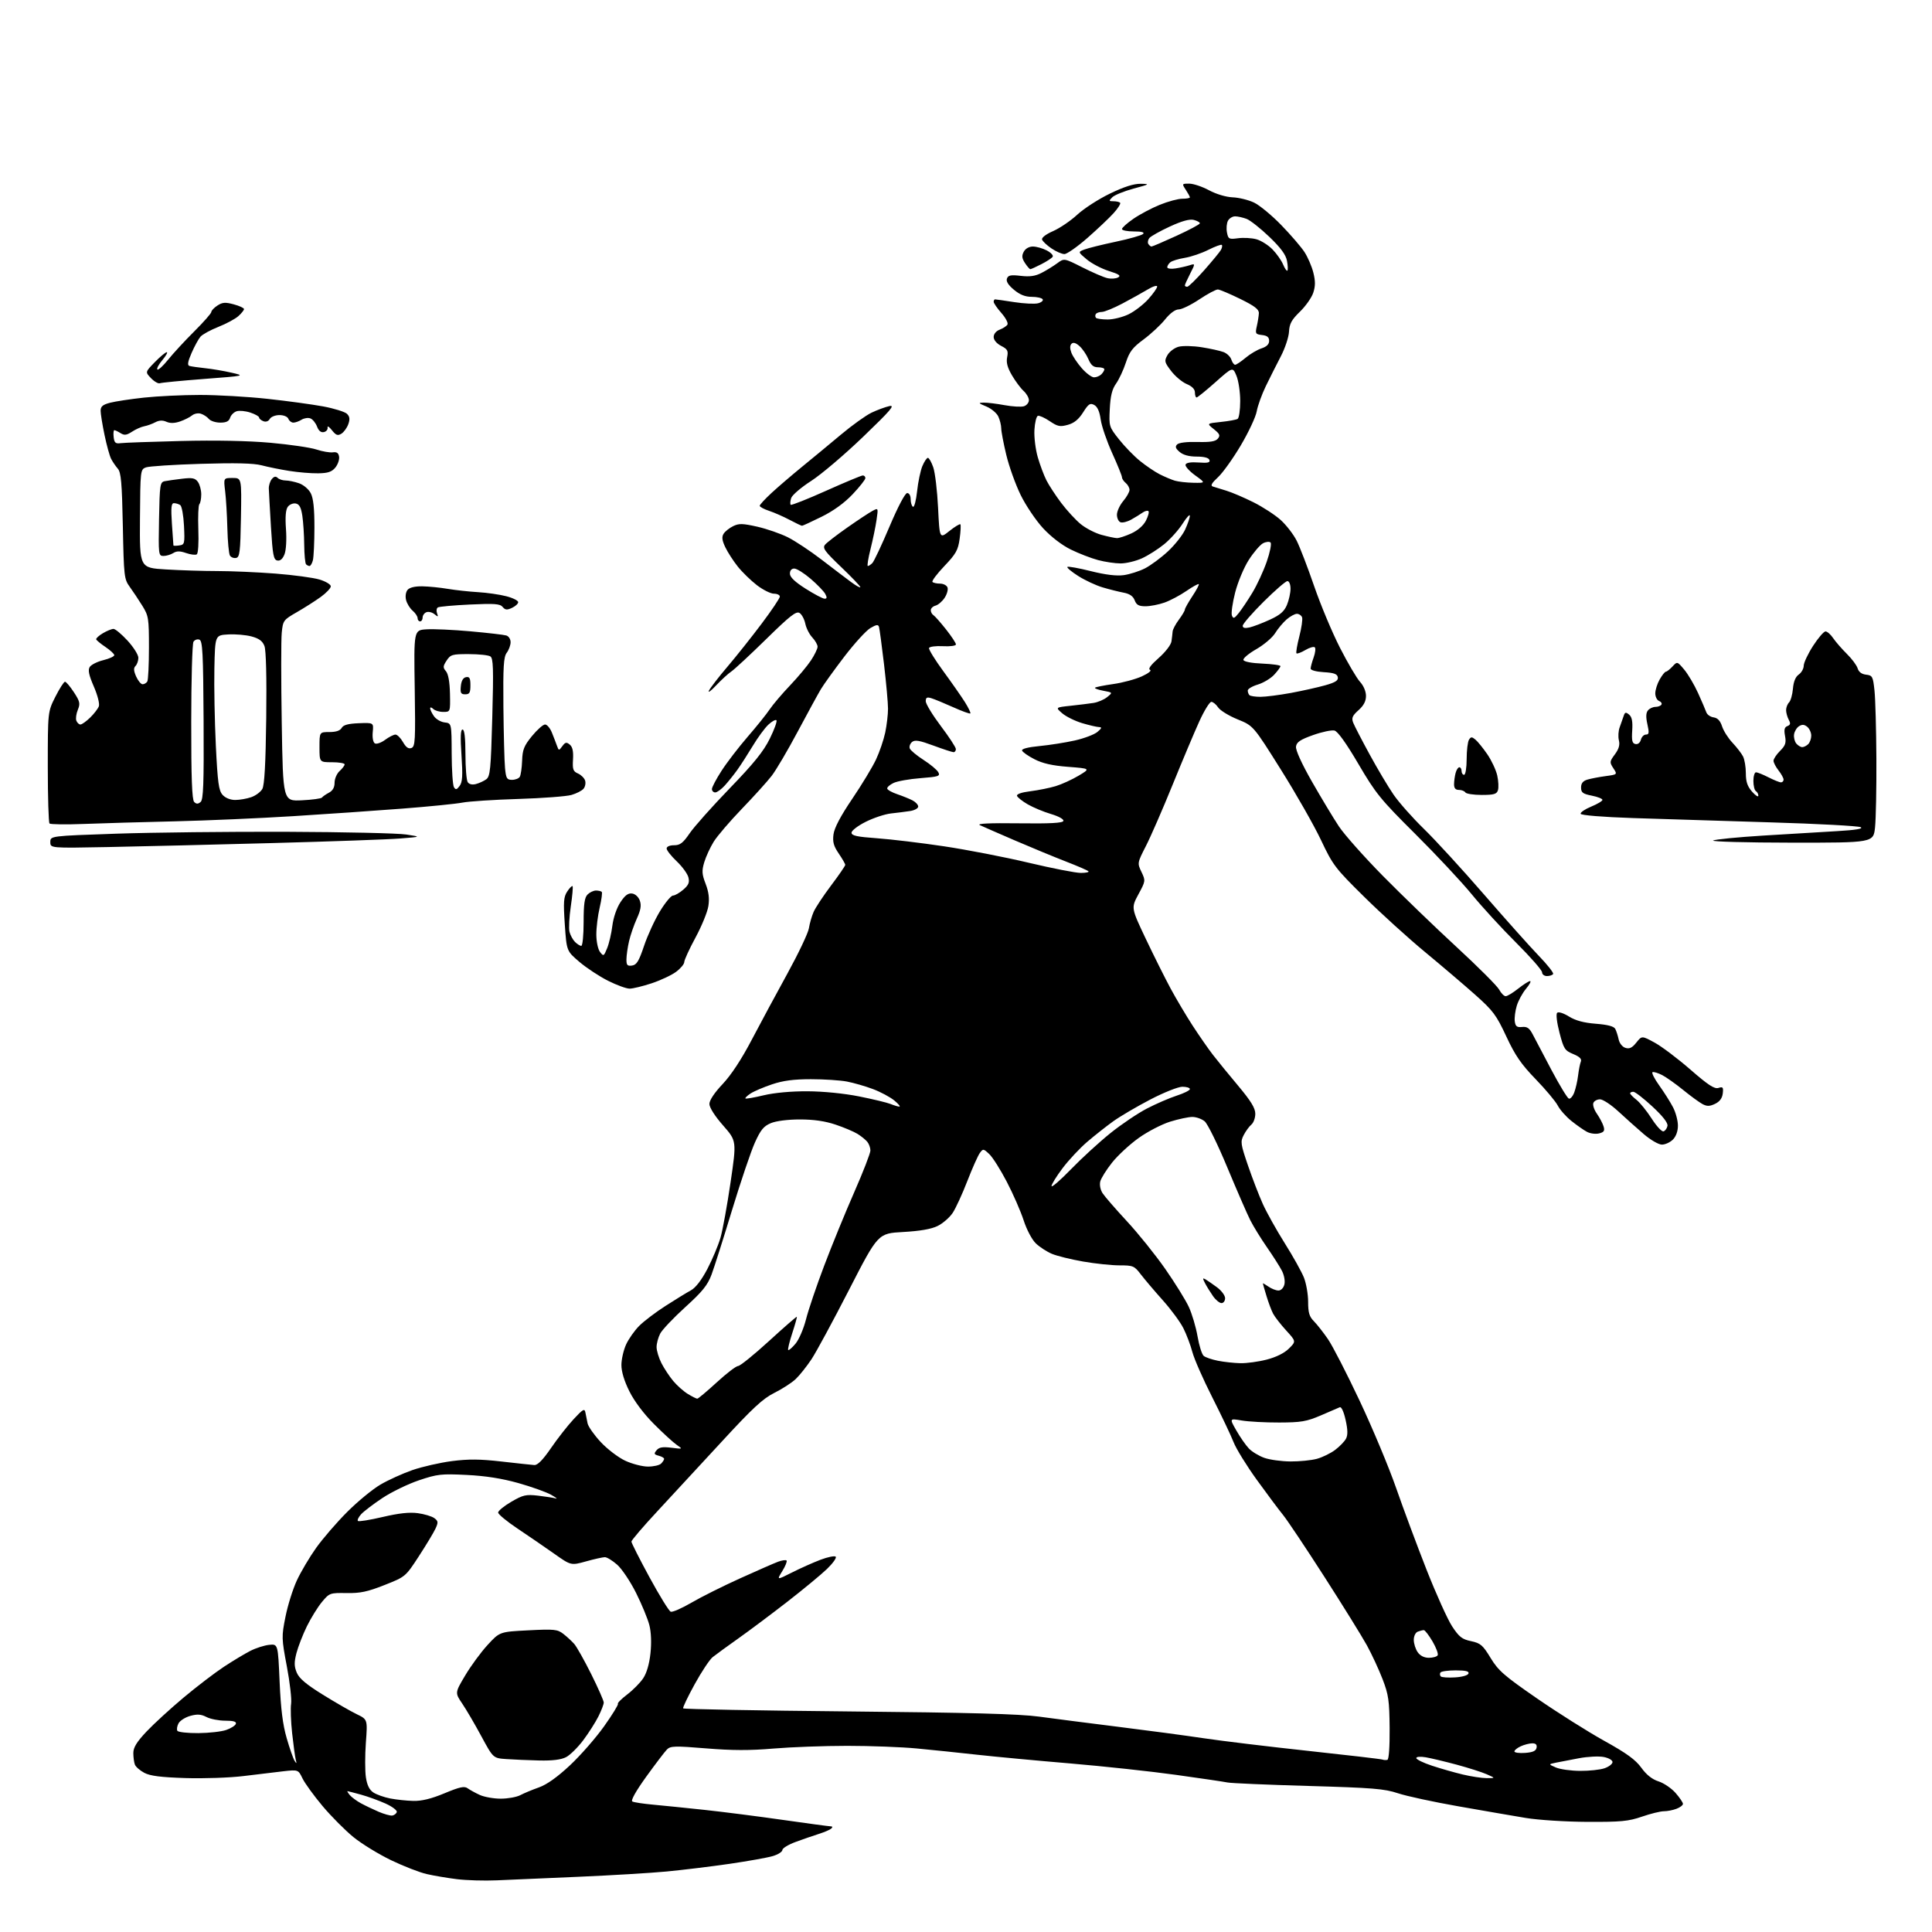 <?xml version="1.0" encoding="UTF-8" standalone="no"?>
<svg 
  version="1.1" 
  xmlns="http://www.w3.org/2000/svg" 
  xmlns:xlink="http://www.w3.org/1999/xlink" 
  xmlns:svg="http://www.w3.org/2000/svg"
  xmlns:rdf="http://www.w3.org/1999/02/22-rdf-syntax-ns#"
  xmlns:cc="http://creativecommons.org/ns#"
  xmlns:dc="http://purl.org/dc/elements/1.1/"
  viewBox="0 0 768 768"
  width="768"
  height="768"
>
<style>svg {background-color: white; }</style>"
<path stroke="none" fill="black" fill-rule="evenodd" d="M197.50,747.46C192.55,747.68 185.41,747.47 181.63,747.00C177.85,746.53 172.45,745.62 169.63,744.97C166.81,744.33 160.45,741.86 155.50,739.48C150.55,737.10 143.81,732.97 140.52,730.30C137.24,727.63 131.72,722.09 128.26,717.98C124.80,713.86 121.20,708.91 120.26,706.97C118.55,703.44 118.55,703.44 112.53,704.12C109.21,704.50 102.10,705.35 96.72,706.02C91.34,706.68 80.99,707.04 73.72,706.81C63.97,706.50 59.68,705.96 57.37,704.73C55.65,703.82 53.96,702.35 53.62,701.46C53.28,700.56 53.00,698.50 53.00,696.86C53.00,694.64 54.34,692.46 58.25,688.31C61.14,685.25 67.78,679.17 73.00,674.80C78.22,670.43 85.42,664.93 89.00,662.57C92.58,660.22 97.31,657.37 99.51,656.25C101.72,655.12 105.10,654.04 107.01,653.85C110.50,653.50 110.50,653.50 111.15,668.50C111.62,679.32 112.40,685.57 113.96,690.94C115.14,695.03 116.56,699.08 117.10,699.94C117.91,701.21 118.00,701.13 117.57,699.50C117.29,698.40 116.64,693.67 116.13,689.00C115.62,684.33 115.44,679.04 115.72,677.27C115.99,675.49 115.24,668.82 114.03,662.45C111.92,651.28 111.90,650.59 113.48,642.69C114.37,638.18 116.41,631.69 118.00,628.26C119.59,624.83 123.05,618.98 125.69,615.28C128.34,611.57 133.88,605.15 138.02,601.02C142.15,596.88 148.07,592.01 151.18,590.18C154.29,588.35 160.02,585.75 163.92,584.39C167.82,583.04 174.89,581.43 179.63,580.81C186.23,579.96 190.86,580.00 199.38,580.98C205.49,581.68 211.36,582.31 212.41,582.38C213.71,582.46 215.81,580.32 219.03,575.63C221.62,571.85 225.67,566.67 228.04,564.13C231.74,560.14 232.38,559.78 232.71,561.50C232.91,562.60 233.30,564.55 233.58,565.84C233.86,567.12 236.20,570.45 238.79,573.23C241.38,576.02 245.75,579.35 248.50,580.64C251.25,581.93 255.32,582.98 257.55,582.99C259.78,583.00 262.14,582.46 262.80,581.80C263.46,581.14 264.00,580.29 264.00,579.92C264.00,579.54 263.03,578.98 261.84,578.67C259.98,578.18 259.86,577.87 260.99,576.51C261.99,575.30 263.41,575.06 266.90,575.50C271.50,576.07 271.50,576.07 269.00,574.35C267.62,573.40 263.55,569.68 259.95,566.06C255.93,562.04 252.15,557.02 250.20,553.09C248.14,548.97 247.01,545.22 247.02,542.59C247.03,540.34 247.87,536.69 248.87,534.48C249.88,532.27 252.23,528.92 254.10,527.05C255.97,525.17 260.71,521.58 264.63,519.07C268.54,516.56 273.06,513.79 274.66,512.92C276.52,511.91 278.89,508.83 281.20,504.42C283.19,500.61 285.53,495.02 286.41,492.00C287.28,488.98 289.08,479.08 290.41,470.01C292.83,453.53 292.83,453.53 287.42,447.36C284.15,443.64 282.00,440.26 282.00,438.84C282.00,437.38 283.98,434.40 287.25,430.94C290.62,427.38 294.75,421.11 298.76,413.45C302.21,406.88 308.62,394.98 313.01,387.00C317.39,379.02 321.24,370.93 321.55,369.00C321.86,367.07 322.70,364.14 323.43,362.49C324.15,360.83 327.27,356.11 330.37,351.99C333.47,347.88 336.00,344.19 336.00,343.80C336.00,343.41 334.84,341.38 333.41,339.29C331.37,336.30 330.93,334.68 331.33,331.65C331.67,329.09 334.15,324.38 338.76,317.57C342.57,311.95 346.83,304.91 348.23,301.92C349.63,298.94 351.27,294.12 351.89,291.20C352.50,288.29 353.00,284.03 353.00,281.73C353.00,279.44 352.28,271.47 351.41,264.03C350.53,256.59 349.63,249.91 349.41,249.19C349.10,248.17 348.34,248.28 345.98,249.67C344.31,250.66 339.67,255.75 335.66,260.98C331.66,266.22 327.44,272.07 326.29,274.00C325.14,275.93 320.99,283.53 317.06,290.90C313.14,298.27 308.50,306.15 306.76,308.40C305.02,310.66 299.69,316.55 294.92,321.50C290.15,326.45 285.11,332.34 283.71,334.59C282.32,336.84 280.63,340.50 279.96,342.73C278.93,346.17 279.01,347.47 280.51,351.37C281.75,354.63 282.06,357.21 281.58,360.24C281.21,362.58 278.90,368.21 276.45,372.74C274.00,377.27 272.00,381.64 272.00,382.44C272.00,383.24 270.54,384.99 268.75,386.32C266.96,387.65 262.60,389.69 259.06,390.87C255.51,392.04 251.56,393.00 250.28,393.00C248.99,393.00 245.14,391.60 241.72,389.88C238.30,388.16 233.19,384.80 230.37,382.41C225.24,378.05 225.24,378.05 224.52,367.50C223.91,358.49 224.05,356.57 225.48,354.39C226.40,352.98 227.36,352.02 227.60,352.26C227.84,352.50 227.52,356.13 226.90,360.32C226.28,364.51 226.04,369.04 226.38,370.40C226.72,371.75 227.71,373.57 228.57,374.43C229.44,375.29 230.56,376.00 231.07,376.00C231.58,376.00 232.00,371.76 232.00,366.57C232.00,359.33 232.37,356.78 233.57,355.57C234.44,354.71 235.94,354.00 236.90,354.00C237.87,354.00 238.90,354.24 239.20,354.53C239.49,354.82 239.12,357.63 238.38,360.78C237.64,363.93 237.04,368.75 237.05,371.50C237.06,374.30 237.70,377.34 238.51,378.42C239.90,380.24 240.03,380.17 241.35,376.92C242.12,375.04 243.05,371.02 243.42,368.00C243.82,364.77 245.14,360.93 246.61,358.69C248.44,355.90 249.69,354.96 251.29,355.19C252.55,355.37 253.83,356.56 254.35,358.04C255.01,359.93 254.70,361.76 253.15,365.16C252.01,367.68 250.61,371.71 250.06,374.12C249.50,376.53 249.04,379.77 249.02,381.32C249.00,383.68 249.37,384.09 251.25,383.82C253.08,383.56 253.98,382.08 256.02,376.00C257.40,371.88 260.25,365.69 262.34,362.25C264.43,358.81 266.76,356.00 267.52,356.00C268.27,356.00 270.11,354.95 271.60,353.67C273.73,351.84 274.16,350.79 273.65,348.76C273.30,347.34 271.20,344.47 269.00,342.38C266.80,340.29 265.00,338.01 265.00,337.29C265.00,336.53 266.20,336.00 267.95,336.00C270.35,336.00 271.51,335.11 274.15,331.25C275.93,328.64 283.09,320.60 290.06,313.39C299.67,303.45 303.53,298.67 306.01,293.62C307.82,289.96 309.00,286.67 308.64,286.31C308.29,285.95 306.83,286.75 305.42,288.08C304.00,289.41 301.22,293.20 299.24,296.50C297.25,299.80 294.50,304.07 293.12,306.00C291.74,307.93 289.49,310.74 288.12,312.25C286.75,313.76 285.04,315.00 284.31,315.00C283.59,315.00 283.00,314.39 283.00,313.66C283.00,312.92 284.73,309.64 286.84,306.38C288.95,303.11 293.58,297.08 297.13,292.97C300.69,288.86 304.66,283.93 305.95,282.00C307.24,280.07 310.88,275.80 314.02,272.50C317.17,269.20 320.92,264.71 322.37,262.52C323.82,260.33 325.00,257.88 325.00,257.08C325.00,256.28 324.05,254.62 322.89,253.38C321.72,252.14 320.48,249.68 320.12,247.91C319.75,246.14 318.73,244.23 317.84,243.67C316.51,242.84 314.08,244.74 304.67,253.96C298.32,260.18 292.06,266.00 290.76,266.89C289.46,267.77 286.70,270.30 284.63,272.50C282.56,274.70 281.30,275.60 281.84,274.50C282.38,273.40 285.68,269.12 289.19,265.00C292.70,260.88 298.81,253.18 302.78,247.90C306.75,242.62 310.00,237.78 310.00,237.15C310.00,236.52 308.94,236.00 307.64,236.00C306.35,236.00 303.31,234.48 300.89,232.63C298.48,230.77 295.05,227.44 293.28,225.22C291.51,223.00 289.28,219.55 288.32,217.54C287.03,214.84 286.85,213.45 287.63,212.20C288.21,211.26 289.91,209.90 291.42,209.16C293.74,208.02 295.20,208.06 301.04,209.37C304.82,210.23 310.30,212.13 313.21,213.59C316.12,215.06 322.10,219.02 326.50,222.40C330.90,225.78 336.19,229.80 338.25,231.32C340.31,232.85 342.00,233.79 342.00,233.40C342.00,233.01 338.56,229.41 334.35,225.39C327.81,219.14 326.88,217.85 327.97,216.53C328.68,215.68 332.69,212.59 336.88,209.66C341.07,206.72 345.55,203.77 346.82,203.09C349.14,201.86 349.14,201.86 348.44,206.68C348.06,209.33 346.98,214.54 346.05,218.25C345.12,221.96 344.63,225.00 344.98,225.00C345.32,225.00 346.13,224.47 346.77,223.83C347.42,223.18 350.49,216.66 353.59,209.33C356.96,201.38 359.79,196.00 360.62,196.00C361.42,196.00 362.00,197.03 362.00,198.44C362.00,199.78 362.41,201.14 362.92,201.45C363.43,201.76 364.16,198.99 364.56,195.30C364.95,191.60 365.90,187.10 366.65,185.29C367.41,183.48 368.40,182.00 368.85,182.00C369.30,182.00 370.26,183.69 370.98,185.75C371.70,187.81 372.57,195.06 372.90,201.84C373.50,214.19 373.50,214.19 377.40,211.08C379.55,209.37 381.51,208.18 381.76,208.42C382.00,208.67 381.88,211.24 381.48,214.14C380.85,218.69 380.03,220.16 375.38,225.04C372.43,228.14 370.31,230.97 370.67,231.34C371.03,231.70 372.40,232.00 373.70,232.00C375.00,232.00 376.32,232.68 376.64,233.51C376.96,234.34 376.45,236.19 375.51,237.63C374.57,239.06 372.94,240.46 371.90,240.74C370.85,241.01 370.00,241.83 370.00,242.56C370.00,243.29 370.47,244.17 371.05,244.53C371.62,244.88 373.87,247.43 376.05,250.18C378.22,252.93 380.00,255.62 380.00,256.16C380.00,256.72 377.74,257.03 374.82,256.87C371.97,256.72 369.48,257.05 369.30,257.60C369.12,258.15 371.66,262.28 374.96,266.78C378.25,271.27 382.12,276.81 383.55,279.07C384.97,281.34 385.96,283.38 385.73,283.60C385.50,283.83 382.43,282.72 378.91,281.13C375.38,279.55 371.49,277.94 370.25,277.56C368.46,277.01 368.00,277.26 368.00,278.76C368.00,279.80 370.69,284.22 373.97,288.58C377.26,292.93 379.96,297.06 379.97,297.75C379.99,298.44 379.58,299.00 379.06,299.00C378.54,299.00 374.94,297.82 371.05,296.38C365.48,294.32 363.69,294.01 362.55,294.96C361.76,295.61 361.36,296.77 361.65,297.53C361.94,298.28 364.40,300.33 367.12,302.08C369.84,303.82 372.48,306.03 372.99,306.98C373.82,308.53 373.10,308.77 365.90,309.33C361.49,309.67 356.67,310.53 355.19,311.24C353.71,311.95 352.58,312.95 352.68,313.47C352.77,314.00 354.57,315.00 356.68,315.71C358.78,316.42 361.51,317.53 362.75,318.17C363.99,318.81 365.00,319.92 365.00,320.62C365.00,321.33 363.54,322.13 361.75,322.40C359.96,322.67 356.55,323.11 354.17,323.36C351.78,323.62 347.28,325.11 344.17,326.67C341.05,328.22 338.50,330.18 338.50,331.00C338.50,332.19 340.61,332.65 348.62,333.22C354.18,333.62 366.20,335.06 375.34,336.43C384.47,337.80 399.59,340.73 408.94,342.96C418.30,345.18 427.61,347.00 429.64,347.00C431.67,347.00 433.03,346.70 432.67,346.34C432.30,345.97 428.29,344.24 423.75,342.48C419.21,340.72 410.10,336.96 403.50,334.12C396.90,331.27 390.60,328.52 389.50,328.00C388.17,327.37 393.37,327.13 404.90,327.28C417.41,327.44 422.42,327.17 422.71,326.34C422.94,325.66 420.90,324.52 417.80,323.59C414.89,322.73 410.73,321.00 408.58,319.76C406.42,318.52 404.49,316.99 404.28,316.37C404.05,315.67 406.07,314.97 409.59,314.53C412.72,314.14 417.23,313.23 419.63,312.51C422.02,311.79 426.12,309.92 428.74,308.36C433.50,305.52 433.50,305.52 424.63,304.83C418.31,304.35 414.46,303.48 411.21,301.80C408.70,300.52 406.49,298.97 406.29,298.36C406.06,297.67 408.63,297.01 413.21,296.57C417.22,296.18 423.53,295.19 427.23,294.36C430.94,293.53 434.99,292.00 436.23,290.96C437.95,289.52 438.12,289.06 436.93,289.03C436.07,289.01 433.04,288.31 430.20,287.47C427.36,286.62 423.80,284.87 422.28,283.57C419.53,281.20 419.53,281.20 425.52,280.56C428.81,280.21 432.93,279.70 434.68,279.43C436.43,279.16 438.87,278.12 440.11,277.11C442.36,275.29 442.36,275.29 438.58,274.58C436.50,274.19 435.02,273.65 435.29,273.38C435.56,273.10 438.82,272.45 442.54,271.92C446.25,271.40 451.36,270.02 453.89,268.87C456.52,267.67 457.92,266.56 457.16,266.27C456.27,265.94 457.44,264.34 460.58,261.58C463.28,259.20 465.49,256.33 465.68,254.94C465.87,253.60 466.07,251.82 466.14,251.00C466.21,250.18 467.33,248.07 468.63,246.32C469.93,244.57 471.00,242.77 471.00,242.32C471.01,241.87 472.34,239.49 473.96,237.04C475.59,234.59 476.75,232.41 476.53,232.20C476.32,231.98 474.09,233.22 471.58,234.94C469.07,236.67 465.16,238.74 462.89,239.54C460.61,240.34 457.22,241.00 455.35,241.00C452.69,241.00 451.75,240.48 451.05,238.62C450.42,236.98 449.06,236.05 446.65,235.59C444.73,235.23 440.98,234.29 438.33,233.50C435.67,232.72 431.31,230.68 428.63,228.98C425.96,227.29 424.01,225.66 424.30,225.36C424.60,225.07 428.78,225.82 433.60,227.03C439.44,228.49 443.81,229.02 446.69,228.63C449.06,228.30 452.87,227.09 455.15,225.93C457.42,224.76 461.54,221.72 464.29,219.16C467.04,216.60 470.12,212.70 471.12,210.50C472.13,208.30 472.97,205.85 472.98,205.05C472.99,204.26 471.71,205.64 470.13,208.13C468.56,210.61 465.27,214.28 462.83,216.29C460.38,218.29 456.39,220.83 453.94,221.94C451.50,223.05 447.70,223.96 445.50,223.97C443.30,223.97 439.25,223.38 436.50,222.64C433.75,221.91 428.88,220.03 425.67,218.45C422.13,216.72 417.80,213.39 414.63,209.97C411.77,206.87 407.75,200.91 405.71,196.73C403.67,192.54 401.10,185.38 400.01,180.81C398.91,176.24 398.01,171.51 398.01,170.30C398.00,169.09 397.49,166.97 396.86,165.60C396.24,164.23 394.10,162.43 392.11,161.60C388.85,160.25 388.75,160.10 391.07,160.05C392.48,160.02 396.21,160.48 399.35,161.06C402.49,161.64 405.95,161.83 407.03,161.49C408.11,161.15 409.00,160.07 409.00,159.09C409.00,158.11 408.05,156.45 406.90,155.41C405.74,154.36 403.66,151.57 402.28,149.21C400.47,146.13 399.93,144.10 400.36,141.97C400.86,139.44 400.53,138.81 397.97,137.49C396.18,136.56 395.00,135.16 395.00,133.95C395.00,132.76 395.97,131.58 397.40,131.04C398.72,130.53 400.11,129.63 400.48,129.03C400.85,128.43 399.77,126.36 398.08,124.44C396.38,122.51 395.00,120.50 395.00,119.97C395.00,119.43 395.25,119.00 395.56,119.00C395.87,119.00 399.28,119.49 403.14,120.09C407.00,120.69 411.26,120.90 412.62,120.56C413.97,120.22 414.81,119.50 414.48,118.97C414.15,118.44 412.20,118.00 410.15,118.00C407.53,118.00 405.42,117.16 403.04,115.17C400.76,113.27 399.86,111.81 400.28,110.71C400.78,109.40 401.84,109.19 405.77,109.66C409.36,110.08 411.55,109.77 414.07,108.46C415.96,107.49 418.74,105.77 420.26,104.65C423.01,102.62 423.01,102.62 430.26,106.28C434.24,108.29 438.70,110.22 440.18,110.56C441.65,110.90 443.58,110.78 444.46,110.28C445.70,109.59 444.86,109.00 440.77,107.72C437.87,106.80 433.91,104.73 431.99,103.11C428.50,100.17 428.50,100.17 431.05,99.19C432.46,98.64 438.06,97.25 443.50,96.10C448.95,94.95 453.85,93.55 454.40,93.00C455.07,92.33 453.84,92.00 450.70,92.00C448.12,92.00 446.00,91.57 446.00,91.05C446.00,90.52 448.06,88.68 450.58,86.95C453.10,85.21 457.81,82.72 461.06,81.40C464.30,80.08 468.32,79.00 469.98,79.00C471.64,79.00 473.00,78.76 473.00,78.46C473.00,78.17 472.27,76.82 471.38,75.46C469.79,73.04 469.81,73.00 472.74,73.00C474.37,73.00 477.91,74.18 480.60,75.63C483.49,77.18 487.35,78.33 490.00,78.44C492.48,78.54 496.30,79.48 498.50,80.53C500.70,81.58 505.57,85.60 509.32,89.47C513.08,93.34 517.22,98.16 518.54,100.18C519.86,102.20 521.45,105.88 522.07,108.36C522.92,111.74 522.91,113.73 522.04,116.37C521.41,118.30 519.02,121.69 516.74,123.90C513.42,127.13 512.57,128.69 512.40,131.85C512.29,134.01 510.83,138.42 509.15,141.64C507.47,144.86 504.78,150.20 503.18,153.50C501.58,156.80 499.96,161.30 499.57,163.50C499.19,165.70 496.35,171.78 493.26,177.00C490.17,182.22 486.08,187.95 484.16,189.72C481.69,192.00 481.09,193.07 482.09,193.39C482.86,193.64 485.30,194.39 487.50,195.06C489.70,195.73 494.55,197.80 498.27,199.66C502.00,201.53 506.87,204.70 509.10,206.71C511.33,208.73 514.19,212.43 515.45,214.94C516.72,217.45 519.84,225.57 522.40,233.00C524.95,240.43 529.57,251.45 532.66,257.50C535.75,263.55 539.34,269.65 540.64,271.05C542.04,272.57 543.00,274.84 543.00,276.64C543.00,278.74 542.09,280.48 540.02,282.32C537.60,284.48 537.20,285.40 537.90,287.24C538.38,288.48 541.32,294.17 544.44,299.88C547.55,305.60 551.84,312.80 553.96,315.88C556.08,318.97 561.51,325.10 566.03,329.50C570.56,333.90 581.28,345.60 589.86,355.50C598.45,365.40 608.26,376.39 611.68,379.93C615.10,383.46 617.67,386.72 617.39,387.18C617.11,387.63 616.01,388.00 614.94,388.00C613.87,388.00 613.00,387.33 613.00,386.51C613.00,385.69 608.37,380.40 602.71,374.76C597.04,369.12 589.09,360.45 585.04,355.50C580.99,350.55 570.88,339.75 562.58,331.50C548.77,317.77 546.87,315.42 540.00,303.71C535.19,295.50 531.78,290.74 530.48,290.41C529.37,290.13 525.54,290.93 521.98,292.20C516.86,294.02 515.43,294.99 515.18,296.77C514.98,298.17 517.42,303.53 521.55,310.77C525.24,317.22 530.04,325.20 532.23,328.50C534.42,331.80 542.36,340.72 549.86,348.33C557.36,355.93 570.48,368.59 579.02,376.46C587.56,384.33 595.17,391.95 595.94,393.38C596.71,394.82 597.88,396.00 598.53,396.00C599.19,396.00 601.42,394.65 603.50,393.00C605.58,391.35 607.70,390.00 608.23,390.00C608.75,390.00 608.02,391.37 606.62,393.05C605.21,394.72 603.55,397.78 602.93,399.84C602.31,401.90 601.96,404.69 602.15,406.04C602.43,408.01 603.01,408.45 605.06,408.24C607.07,408.04 607.99,408.69 609.31,411.24C610.23,413.03 613.60,419.42 616.78,425.43C619.97,431.44 623.06,436.52 623.65,436.72C624.24,436.91 625.20,435.82 625.78,434.29C626.36,432.75 627.06,429.70 627.32,427.50C627.59,425.30 628.07,422.82 628.41,422.00C628.83,420.95 627.92,420.05 625.38,419.00C622.02,417.61 621.60,416.96 619.92,410.50C618.87,406.45 618.48,403.13 618.99,402.61C619.50,402.10 621.47,402.71 623.69,404.08C626.33,405.71 629.61,406.59 634.40,406.96C639.09,407.33 641.55,407.98 642.09,409.00C642.52,409.82 643.13,411.71 643.44,413.18C643.77,414.73 644.90,416.15 646.13,416.54C647.73,417.05 648.80,416.53 650.46,414.45C652.66,411.69 652.66,411.69 657.75,414.46C660.55,415.99 666.94,420.81 671.95,425.17C679.04,431.35 681.52,432.97 683.11,432.47C684.88,431.90 685.11,432.19 684.83,434.65C684.60,436.57 683.62,437.90 681.77,438.79C679.61,439.82 678.56,439.84 676.77,438.89C675.52,438.22 672.06,435.70 669.09,433.28C666.11,430.86 662.36,428.21 660.77,427.38C659.17,426.55 657.44,426.02 656.93,426.19C656.42,426.36 657.61,428.75 659.58,431.50C661.55,434.25 664.03,438.17 665.08,440.21C666.14,442.25 667.00,445.51 667.00,447.46C667.00,449.67 666.25,451.75 665.00,453.00C663.90,454.10 661.94,455.00 660.64,455.00C659.31,455.00 656.15,453.16 653.39,450.80C650.70,448.49 646.16,444.44 643.31,441.80C640.46,439.16 637.18,437.00 636.03,437.00C634.88,437.00 633.68,437.66 633.38,438.46C633.07,439.27 633.70,441.18 634.78,442.71C635.85,444.25 637.05,446.50 637.43,447.72C637.98,449.51 637.65,450.05 635.65,450.55C634.29,450.89 632.13,450.61 630.84,449.92C629.55,449.24 626.77,447.29 624.65,445.59C622.53,443.89 620.10,441.15 619.25,439.50C618.40,437.85 614.45,433.12 610.46,429.00C604.68,423.02 602.31,419.58 598.78,412.00C594.81,403.49 593.53,401.77 586.43,395.45C582.07,391.57 573.10,383.93 566.50,378.47C559.90,373.02 549.01,363.14 542.30,356.51C530.74,345.12 529.83,343.91 525.14,333.99C522.42,328.22 515.25,315.62 509.21,306.00C498.23,288.50 498.23,288.50 491.95,285.95C488.50,284.55 485.02,282.41 484.22,281.20C483.41,279.99 482.20,279.00 481.52,279.00C480.84,279.00 478.69,282.49 476.75,286.75C474.81,291.01 470.02,302.38 466.11,312.00C462.20,321.62 457.44,332.55 455.53,336.28C452.09,343.02 452.07,343.09 453.75,346.61C455.41,350.09 455.40,350.23 452.53,355.52C449.63,360.90 449.63,360.90 455.47,373.20C458.68,379.96 463.14,388.88 465.36,393.00C467.59,397.12 471.53,403.76 474.12,407.75C476.72,411.74 480.31,416.92 482.11,419.25C483.92,421.59 488.45,427.16 492.20,431.62C497.29,437.70 499.00,440.50 499.00,442.75C499.00,444.40 498.30,446.34 497.43,447.05C496.57,447.77 495.21,449.63 494.40,451.20C493.03,453.84 493.16,454.72 496.08,463.27C497.82,468.35 500.47,475.24 501.99,478.60C503.50,481.95 507.41,488.96 510.68,494.16C513.96,499.36 517.39,505.52 518.32,507.83C519.24,510.15 520.00,514.49 520.00,517.47C520.00,521.80 520.47,523.38 522.29,525.20C523.54,526.47 526.07,529.68 527.90,532.35C529.73,535.01 535.40,546.04 540.49,556.85C545.59,567.66 552.11,583.25 554.98,591.50C557.85,599.75 563.30,614.38 567.08,624.00C570.87,633.62 575.44,643.75 577.24,646.50C580.02,650.72 581.19,651.64 584.78,652.39C588.54,653.19 589.44,653.96 592.54,659.07C595.61,664.12 597.93,666.14 611.01,675.17C619.25,680.85 631.25,688.42 637.70,692.00C646.60,696.94 650.15,699.51 652.46,702.71C654.49,705.53 656.76,707.32 659.30,708.13C661.39,708.80 664.42,710.86 666.05,712.71C667.67,714.56 669.00,716.52 669.00,717.06C669.00,717.60 667.85,718.49 666.43,719.02C665.02,719.56 662.76,720.00 661.40,720.00C660.05,720.00 656.14,720.96 652.72,722.14C647.36,723.99 644.36,724.28 631.00,724.22C622.33,724.18 611.53,723.49 606.50,722.66C601.55,721.84 589.48,719.76 579.68,718.03C569.88,716.31 559.08,713.98 555.68,712.84C550.30,711.05 545.66,710.68 520.00,709.94C503.77,709.48 489.38,708.86 488.00,708.57C486.62,708.28 477.40,706.92 467.50,705.54C457.60,704.16 438.70,702.12 425.50,701.00C412.30,699.89 395.65,698.33 388.50,697.54C381.35,696.74 370.55,695.62 364.50,695.05C358.45,694.47 345.99,694.00 336.80,694.00C327.62,694.00 314.40,694.49 307.43,695.08C298.10,695.88 291.03,695.86 280.73,695.01C268.27,693.99 266.54,694.03 265.13,695.44C264.26,696.32 260.55,701.19 256.89,706.26C252.73,712.05 250.67,715.73 251.37,716.12C251.99,716.46 255.65,717.02 259.50,717.37C263.35,717.72 272.57,718.66 280.00,719.45C287.43,720.25 301.50,722.05 311.28,723.45C321.06,724.85 329.59,726.00 330.23,726.00C330.96,726.00 331.04,726.33 330.45,726.88C329.93,727.36 327.70,728.32 325.50,729.01C323.30,729.70 319.14,731.14 316.25,732.21C313.36,733.27 311.00,734.72 311.00,735.41C311.00,736.11 309.29,737.19 307.21,737.82C305.13,738.44 297.36,739.83 289.96,740.91C282.56,741.98 271.32,743.35 265.00,743.95C258.68,744.55 242.93,745.49 230.00,746.05C217.07,746.60 202.45,747.24 197.50,747.46zM155.92,721.71C156.70,721.59 157.51,720.97 157.73,720.32C157.94,719.68 155.95,718.16 153.31,716.96C150.66,715.77 146.25,714.16 143.50,713.40C140.75,712.64 138.33,712.02 138.13,712.01C137.92,712.01 138.34,712.70 139.05,713.57C139.77,714.43 141.74,715.88 143.43,716.81C145.12,717.73 148.30,719.25 150.50,720.20C152.70,721.14 155.14,721.82 155.92,721.71zM164.32,715.89C167.65,715.97 171.48,715.03 176.71,712.85C182.78,710.32 184.61,709.93 185.89,710.87C186.78,711.51 188.95,712.71 190.72,713.52C192.49,714.33 196.24,715.00 199.06,715.00C201.88,715.00 205.39,714.37 206.85,713.59C208.31,712.82 211.63,711.44 214.23,710.52C217.35,709.42 221.54,706.44 226.54,701.77C230.71,697.87 236.83,690.88 240.13,686.24C243.43,681.60 245.90,677.57 245.63,677.29C245.35,677.02 247.00,675.35 249.30,673.60C251.60,671.85 254.46,668.96 255.66,667.17C257.06,665.10 258.11,661.50 258.57,657.22C259.02,653.03 258.85,648.82 258.13,646.01C257.50,643.53 255.13,637.78 252.86,633.24C250.59,628.69 247.20,623.63 245.33,621.99C243.46,620.34 241.26,619.00 240.45,619.00C239.64,619.00 236.27,619.75 232.97,620.67C226.97,622.34 226.97,622.34 220.24,617.58C216.53,614.96 210.02,610.50 205.77,607.66C201.52,604.82 198.03,601.95 198.02,601.27C198.01,600.59 200.36,598.66 203.25,596.98C207.94,594.25 209.07,593.99 213.91,594.55C216.88,594.90 220.03,595.39 220.91,595.65C221.78,595.91 220.93,595.24 219.00,594.16C217.07,593.09 211.22,591.00 206.00,589.53C199.52,587.71 193.00,586.68 185.50,586.31C175.40,585.81 173.85,585.98 166.54,588.44C162.16,589.92 155.62,593.09 152.00,595.50C148.39,597.90 144.59,600.80 143.55,601.94C142.52,603.08 141.95,604.28 142.27,604.61C142.60,604.93 147.02,604.22 152.10,603.03C158.58,601.51 162.77,601.06 166.10,601.51C168.71,601.87 171.65,602.75 172.63,603.47C174.20,604.62 174.26,605.14 173.14,607.60C172.43,609.15 169.45,614.10 166.52,618.60C161.19,626.78 161.19,626.78 152.84,630.08C146.10,632.75 143.20,633.36 137.76,633.27C131.16,633.16 130.95,633.24 127.96,636.83C126.29,638.85 123.60,643.20 121.98,646.50C120.37,649.80 118.51,654.58 117.85,657.12C116.90,660.81 116.92,662.38 117.96,664.89C118.91,667.20 121.70,669.55 128.38,673.69C133.40,676.80 139.44,680.28 141.81,681.42C146.12,683.50 146.12,683.50 145.44,692.73C145.07,697.80 145.07,704.00 145.45,706.50C145.92,709.65 146.83,711.50 148.43,712.55C149.70,713.38 152.71,714.45 155.12,714.92C157.53,715.39 161.67,715.83 164.32,715.89zM591.00,706.84C594.50,706.84 594.50,706.84 591.00,705.30C589.08,704.45 583.67,702.73 579.00,701.47C574.33,700.22 568.81,698.90 566.75,698.55C564.57,698.18 563.00,698.31 563.00,698.87C563.00,699.40 565.81,700.77 569.25,701.90C572.69,703.04 578.20,704.61 581.50,705.40C584.80,706.19 589.08,706.83 591.00,706.84zM628.10,703.95C631.73,703.98 636.12,703.51 637.85,702.90C639.58,702.30 641.00,701.19 641.00,700.45C641.00,699.68 639.45,698.80 637.45,698.42C635.50,698.06 631.11,698.28 627.70,698.92C624.29,699.55 620.15,700.35 618.50,700.69C615.50,701.31 615.50,701.31 618.50,702.61C620.15,703.32 624.47,703.93 628.10,703.95zM214.30,699.82C210.01,699.71 204.15,699.47 201.27,699.26C196.05,698.90 196.05,698.90 191.35,690.20C188.77,685.41 185.34,679.56 183.74,677.20C180.83,672.90 180.83,672.90 184.93,666.01C187.18,662.22 191.18,656.77 193.83,653.89C198.64,648.66 198.64,648.66 210.00,648.08C220.34,647.55 221.60,647.68 223.93,649.49C225.35,650.59 227.30,652.39 228.27,653.49C229.24,654.60 232.28,660.00 235.02,665.49C237.76,670.99 240.00,676.07 240.00,676.78C240.00,677.50 239.05,679.97 237.89,682.29C236.73,684.61 234.02,688.86 231.87,691.74C229.72,694.61 226.64,697.65 225.03,698.49C223.03,699.52 219.62,699.94 214.30,699.82zM551.50,699.57C552.11,699.42 552.46,694.43 552.40,686.91C552.30,675.99 551.97,673.66 549.60,667.50C548.12,663.65 545.31,657.60 543.37,654.06C541.42,650.52 533.82,638.25 526.47,626.81C519.13,615.37 511.74,604.32 510.06,602.25C508.38,600.19 503.68,593.90 499.61,588.27C495.54,582.64 491.38,575.89 490.36,573.27C489.34,570.65 485.54,562.65 481.92,555.50C478.29,548.35 474.73,540.25 474.00,537.50C473.28,534.75 471.66,530.48 470.42,528.00C469.18,525.52 465.47,520.49 462.18,516.82C458.89,513.14 454.98,508.53 453.48,506.57C450.92,503.21 450.43,503.00 445.01,503.00C441.85,503.00 435.34,502.32 430.55,501.48C425.77,500.65 420.19,499.27 418.17,498.43C416.15,497.58 413.28,495.72 411.78,494.29C410.22,492.79 408.14,488.87 406.91,485.09C405.73,481.47 402.72,474.57 400.21,469.77C397.71,464.96 394.58,460.01 393.25,458.77C390.92,456.58 390.79,456.57 389.48,458.36C388.74,459.38 386.50,464.40 384.51,469.53C382.53,474.65 379.91,480.34 378.69,482.17C377.47,484.00 374.78,486.33 372.71,487.35C370.17,488.59 365.70,489.37 358.98,489.74C349.02,490.29 349.02,490.29 337.50,512.74C331.16,525.09 324.44,537.52 322.56,540.35C320.67,543.18 317.87,546.71 316.32,548.18C314.77,549.66 310.95,552.13 307.83,553.68C303.27,555.95 299.20,559.72 286.97,573.00C278.61,582.08 267.10,594.53 261.39,600.67C255.67,606.82 251.00,612.28 251.00,612.81C251.00,613.34 254.23,619.72 258.18,626.99C262.13,634.26 265.93,640.42 266.62,640.68C267.31,640.95 271.00,639.34 274.82,637.11C278.64,634.87 287.33,630.53 294.13,627.45C300.94,624.37 307.76,621.38 309.30,620.81C310.84,620.24 312.36,620.02 312.67,620.33C312.97,620.64 312.22,622.53 310.98,624.53C308.74,628.16 308.74,628.16 314.79,625.11C318.11,623.43 323.22,621.15 326.13,620.04C329.05,618.93 331.78,618.38 332.21,618.81C332.64,619.24 331.08,621.43 328.75,623.68C326.41,625.93 319.32,631.79 313.00,636.70C306.68,641.61 297.90,648.18 293.50,651.30C289.10,654.41 284.51,657.76 283.30,658.73C282.09,659.70 278.87,664.55 276.15,669.50C273.42,674.45 271.36,678.77 271.56,679.10C271.77,679.43 301.31,679.98 337.22,680.32C385.51,680.78 405.23,681.32 413.00,682.38C418.77,683.17 432.95,684.99 444.50,686.43C456.05,687.86 471.35,689.91 478.50,690.98C485.65,692.05 504.32,694.31 520.00,696.00C535.67,697.69 548.95,699.24 549.50,699.45C550.05,699.66 550.95,699.72 551.50,699.57zM606.24,696.81C609.34,696.58 610.57,696.03 610.81,694.75C611.04,693.55 610.51,693.00 609.12,693.00C608.01,693.00 605.95,693.52 604.55,694.16C603.15,694.80 602.00,695.72 602.00,696.22C602.00,696.71 603.91,696.98 606.24,696.81zM78.81,688.94C83.04,688.91 88.04,688.35 89.92,687.69C91.81,687.04 93.53,685.94 93.76,685.25C94.05,684.37 92.79,684.00 89.53,684.00C86.99,684.00 83.63,683.34 82.08,682.54C79.93,681.43 78.42,681.32 75.65,682.09C73.65,682.64 71.55,683.98 70.97,685.06C70.38,686.15 70.18,687.48 70.51,688.02C70.85,688.56 74.58,688.97 78.81,688.94zM578.38,666.79C581.23,666.63 583.52,665.97 583.75,665.25C584.05,664.35 582.61,664.00 578.64,664.00C575.60,664.00 572.88,664.39 572.59,664.86C572.29,665.33 572.36,666.03 572.74,666.41C573.12,666.78 575.66,666.96 578.38,666.79zM568.00,659.00C569.58,659.00 571.16,658.56 571.49,658.01C571.83,657.47 570.91,655.00 569.46,652.51C568.00,650.03 566.44,648.00 565.99,648.00C565.53,648.00 564.45,648.27 563.58,648.61C562.69,648.95 562.00,650.37 562.00,651.88C562.00,653.35 562.70,655.56 563.56,656.78C564.55,658.20 566.15,659.00 568.00,659.00zM513.00,580.95C516.58,580.97 521.30,580.50 523.50,579.90C525.70,579.30 528.96,577.70 530.74,576.36C532.52,575.02 534.46,573.02 535.05,571.91C535.82,570.46 535.78,568.38 534.89,564.41C534.17,561.18 533.22,559.12 532.58,559.40C531.99,559.67 528.58,561.14 525.00,562.67C519.36,565.08 517.17,565.45 508.50,565.47C503.00,565.49 496.30,565.13 493.61,564.67C488.71,563.83 488.71,563.83 491.48,568.67C493.00,571.33 495.24,574.54 496.46,575.81C497.67,577.08 500.43,578.75 502.58,579.52C504.74,580.28 509.43,580.93 513.00,580.95zM277.17,556.00C277.54,556.00 281.03,553.08 284.93,549.50C288.82,545.92 292.64,543.00 293.42,543.00C294.20,543.00 299.71,538.55 305.67,533.10C311.62,527.66 316.61,523.31 316.75,523.44C316.89,523.56 316.07,526.49 314.94,529.94C313.81,533.39 313.08,536.41 313.32,536.65C313.56,536.89 314.87,535.76 316.23,534.14C317.59,532.52 319.47,528.16 320.40,524.46C321.33,520.76 324.58,511.15 327.63,503.12C330.67,495.08 336.05,481.93 339.58,473.90C343.11,465.86 346.00,458.41 346.00,457.34C346.00,456.26 345.44,454.70 344.75,453.87C344.06,453.04 342.31,451.62 340.86,450.73C339.40,449.83 335.48,448.17 332.14,447.05C328.01,445.66 323.48,445.00 318.00,445.00C313.17,445.00 308.53,445.59 306.42,446.47C303.57,447.66 302.36,449.14 300.07,454.22C298.51,457.67 294.44,469.72 291.01,480.99C287.59,492.26 283.91,503.83 282.84,506.70C281.28,510.88 279.20,513.45 272.37,519.64C267.69,523.90 263.21,528.62 262.43,530.14C261.64,531.66 261.00,534.07 261.00,535.49C261.00,536.91 261.88,539.80 262.95,541.91C264.03,544.01 266.14,547.21 267.66,549.01C269.17,550.81 271.78,553.12 273.46,554.14C275.13,555.16 276.80,555.99 277.17,556.00zM493.04,541.89C495.54,541.95 500.26,541.31 503.54,540.46C507.30,539.49 510.56,537.87 512.37,536.07C515.24,533.22 515.24,533.22 511.26,528.86C509.07,526.46 506.74,523.46 506.08,522.20C505.41,520.93 504.23,517.78 503.45,515.20C502.66,512.61 502.02,510.36 502.01,510.19C502.00,510.02 503.00,510.59 504.22,511.44C505.44,512.30 507.24,513.00 508.20,513.00C509.22,513.00 510.21,512.00 510.56,510.61C510.91,509.24 510.48,506.90 509.58,505.15C508.71,503.47 506.03,499.25 503.62,495.79C501.22,492.33 498.24,487.49 497.00,485.04C495.76,482.58 491.65,473.13 487.86,464.04C484.08,454.94 480.04,446.71 478.88,445.75C477.72,444.79 475.52,444.00 473.98,444.00C472.44,444.00 468.46,444.85 465.13,445.88C461.81,446.92 456.19,449.83 452.65,452.36C449.11,454.89 444.35,459.28 442.08,462.13C439.82,464.98 437.69,468.37 437.37,469.66C437.03,471.03 437.42,473.00 438.32,474.36C439.16,475.65 443.51,480.66 447.98,485.48C452.46,490.31 459.29,498.81 463.18,504.38C467.06,509.95 471.29,516.75 472.56,519.50C473.84,522.25 475.40,527.52 476.04,531.21C476.67,534.90 477.77,538.40 478.49,538.99C479.20,539.58 481.75,540.45 484.14,540.92C486.54,541.40 490.54,541.83 493.04,541.89zM485.57,518.00C484.78,518.00 483.27,516.76 482.21,515.25C481.15,513.74 479.72,511.43 479.04,510.13C478.02,508.17 478.04,507.89 479.15,508.53C479.89,508.95 481.96,510.38 483.75,511.70C485.54,513.02 487.00,514.98 487.00,516.05C487.00,517.12 486.36,518.00 485.57,518.00zM425.75,464.78C430.01,460.38 437.06,453.93 441.42,450.43C445.77,446.93 452.30,442.54 455.92,440.66C459.54,438.78 464.86,436.48 467.75,435.54C470.64,434.61 473.00,433.43 473.00,432.92C473.00,432.41 471.65,432.00 470.01,432.00C468.36,432.00 462.65,434.27 457.32,437.05C451.98,439.82 445.34,443.72 442.56,445.71C439.78,447.71 435.10,451.40 432.16,453.92C429.22,456.44 424.84,461.13 422.41,464.35C419.98,467.57 418.00,470.78 418.00,471.48C418.00,472.19 421.49,469.17 425.75,464.78zM661.28,449.74C661.95,449.52 662.66,448.53 662.85,447.54C663.07,446.37 661.00,443.71 656.87,439.88C653.38,436.64 649.97,434.00 649.27,434.00C648.57,434.00 648.00,434.27 648.00,434.61C648.00,434.94 649.14,436.11 650.53,437.20C651.92,438.30 654.64,441.66 656.57,444.67C658.49,447.68 660.61,449.96 661.28,449.74zM357.50,439.90C358.05,439.92 357.15,438.82 355.50,437.46C353.85,436.10 350.04,434.06 347.03,432.93C344.03,431.79 339.35,430.45 336.65,429.93C333.94,429.42 327.50,429.00 322.33,429.00C315.51,429.00 311.27,429.56 306.86,431.05C303.52,432.17 299.70,433.81 298.36,434.68C297.03,435.56 296.11,436.44 296.32,436.66C296.53,436.87 299.81,436.30 303.60,435.39C307.85,434.38 314.53,433.77 321.00,433.80C327.26,433.83 335.54,434.65 341.50,435.84C347.00,436.94 352.62,438.29 354.00,438.85C355.38,439.41 356.95,439.89 357.50,439.90zM42.75,336.72C20.00,337.16 20.00,337.16 20.00,334.73C20.00,332.30 20.00,332.30 46.25,331.40C60.69,330.91 91.17,330.57 114.00,330.65C136.82,330.74 158.20,331.22 161.50,331.73C167.50,332.64 167.50,332.64 159.00,333.32C154.32,333.69 131.38,334.51 108.00,335.14C84.62,335.77 55.26,336.48 42.75,336.72zM712.11,334.97C694.17,334.95 680.17,334.57 681.00,334.12C681.83,333.66 690.83,332.78 701.00,332.15C711.17,331.53 724.40,330.73 730.39,330.38C737.74,329.95 740.76,329.44 739.67,328.83C738.77,328.33 722.62,327.46 703.77,326.90C684.92,326.34 660.31,325.57 649.08,325.19C636.98,324.78 628.53,324.09 628.33,323.50C628.16,322.95 630.03,321.67 632.50,320.65C634.98,319.63 637.00,318.42 637.00,317.96C637.00,317.50 635.09,316.74 632.75,316.28C629.17,315.57 628.50,315.06 628.50,313.05C628.50,311.38 629.24,310.44 631.00,309.91C632.38,309.50 635.63,308.87 638.23,308.52C642.97,307.88 642.97,307.88 641.34,305.39C639.79,303.03 639.82,302.73 641.94,299.87C643.53,297.71 643.99,296.10 643.53,294.27C643.18,292.85 643.32,290.52 643.85,289.10C644.38,287.67 645.09,285.66 645.42,284.64C645.93,283.07 646.27,282.98 647.59,284.07C648.72,285.01 649.06,286.76 648.83,290.41C648.57,294.43 648.83,295.52 650.12,295.77C651.08,295.97 651.96,295.26 652.28,294.05C652.57,292.92 653.48,292.00 654.30,292.00C655.53,292.00 655.62,291.28 654.86,287.89C654.22,285.01 654.29,283.36 655.09,282.39C655.73,281.62 657.06,281.00 658.06,281.00C659.06,281.00 660.13,280.60 660.44,280.10C660.74,279.61 660.32,278.95 659.49,278.64C658.67,278.32 658.00,276.96 658.00,275.61C658.00,274.26 658.79,271.78 659.75,270.09C660.71,268.40 661.82,267.01 662.21,267.01C662.60,267.00 663.78,266.08 664.83,264.95C666.74,262.90 666.74,262.90 669.52,266.20C671.04,268.02 673.51,272.20 675.01,275.50C676.50,278.80 677.98,282.25 678.30,283.17C678.62,284.09 679.92,284.99 681.19,285.17C682.78,285.40 683.83,286.51 684.55,288.74C685.13,290.53 686.98,293.45 688.68,295.24C690.37,297.04 692.26,299.48 692.88,300.68C693.50,301.89 694.00,304.90 694.00,307.38C694.00,310.75 694.62,312.60 696.47,314.69C697.83,316.24 698.95,316.96 698.97,316.31C698.99,315.65 698.55,314.84 698.00,314.50C697.45,314.16 697.00,312.33 697.00,310.44C697.00,308.55 697.47,307.00 698.04,307.00C698.61,307.00 700.84,307.90 703.00,309.00C705.16,310.10 707.39,311.00 707.96,311.00C708.53,311.00 709.00,310.51 709.00,309.91C709.00,309.31 708.10,307.67 707.00,306.27C705.90,304.87 705.00,303.14 705.00,302.41C705.00,301.68 706.17,299.92 707.60,298.49C709.74,296.36 710.09,295.29 709.58,292.56C709.11,290.06 709.34,289.08 710.52,288.63C711.74,288.16 711.85,287.59 711.04,286.08C710.47,285.01 710.00,283.29 710.00,282.27C710.00,281.24 710.53,279.87 711.18,279.22C711.82,278.58 712.52,276.13 712.72,273.77C712.96,270.96 713.75,269.03 715.04,268.13C716.12,267.37 717.00,265.80 717.01,264.63C717.01,263.46 718.68,259.91 720.72,256.75C722.76,253.59 724.99,251.00 725.67,251.00C726.35,251.00 727.72,252.20 728.70,253.66C729.69,255.12 732.14,257.93 734.14,259.91C736.15,261.88 738.08,264.48 738.44,265.69C738.87,267.11 740.04,267.99 741.80,268.19C744.31,268.48 744.54,268.91 745.14,274.50C745.49,277.80 745.83,290.00 745.89,301.60C745.95,313.21 745.71,325.47 745.36,328.85C744.72,335.00 744.72,335.00 712.11,334.97zM33.43,327.53C26.25,327.81 20.06,327.73 19.68,327.35C19.31,326.97 19.00,316.83 19.00,304.80C19.00,282.94 19.00,282.94 22.01,276.97C23.67,273.69 25.39,271.00 25.84,271.00C26.28,271.00 27.87,272.88 29.37,275.17C31.77,278.83 31.96,279.68 30.94,282.15C30.30,283.70 30.03,285.65 30.35,286.48C30.68,287.32 31.41,288.00 31.98,288.00C32.55,288.00 34.29,286.76 35.84,285.25C37.39,283.74 38.95,281.71 39.30,280.75C39.66,279.76 38.79,276.34 37.29,272.89C35.32,268.35 34.91,266.36 35.67,265.14C36.23,264.24 38.67,263.01 41.10,262.42C43.52,261.82 45.47,260.92 45.43,260.42C45.38,259.91 43.81,258.46 41.93,257.19C40.04,255.92 38.38,254.56 38.24,254.16C38.10,253.77 39.29,252.67 40.89,251.72C42.50,250.77 44.40,250.00 45.11,250.00C45.83,250.00 48.35,252.10 50.71,254.67C53.07,257.24 55.00,260.30 55.00,261.47C55.00,262.64 54.50,264.10 53.88,264.72C53.05,265.55 53.12,266.65 54.12,268.92C54.87,270.61 56.03,272.00 56.69,272.00C57.34,272.00 58.18,271.51 58.55,270.92C58.91,270.33 59.21,264.26 59.21,257.44C59.21,245.76 59.06,244.79 56.56,240.77C55.10,238.42 52.86,235.05 51.58,233.29C49.35,230.22 49.23,229.13 48.83,209.09C48.48,191.86 48.12,187.78 46.83,186.30C45.96,185.31 44.77,183.55 44.17,182.40C43.58,181.24 42.39,176.97 41.55,172.90C40.70,168.83 40.00,164.50 40.00,163.29C40.00,161.57 40.84,160.86 43.75,160.10C45.81,159.56 51.87,158.64 57.21,158.06C62.55,157.48 72.58,157.00 79.50,157.00C86.42,157.00 98.48,157.69 106.29,158.54C114.11,159.38 124.09,160.75 128.49,161.56C132.88,162.38 137.13,163.71 137.94,164.51C139.03,165.60 139.16,166.64 138.45,168.63C137.93,170.09 136.69,171.79 135.71,172.40C134.25,173.30 133.55,173.04 131.93,171.00C130.84,169.62 130.07,169.15 130.22,169.94C130.38,170.73 129.71,171.55 128.75,171.76C127.60,172.02 126.67,171.27 126.02,169.55C125.47,168.12 124.29,166.66 123.38,166.32C122.48,165.97 120.90,166.21 119.88,166.84C118.86,167.48 117.39,168.00 116.62,168.00C115.85,168.00 114.95,167.32 114.64,166.50C114.30,165.63 112.81,165.00 111.08,165.00C109.44,165.00 107.71,165.69 107.24,166.54C106.71,167.48 105.71,167.83 104.69,167.43C103.76,167.08 103.00,166.42 103.00,165.97C103.00,165.52 101.43,164.64 99.52,164.01C97.60,163.37 95.15,163.14 94.07,163.48C92.99,163.82 91.82,164.98 91.48,166.05C91.03,167.47 89.96,168.00 87.56,168.00C85.73,168.00 83.70,167.34 83.03,166.54C82.37,165.74 80.94,164.80 79.86,164.46C78.78,164.11 77.20,164.42 76.34,165.14C75.47,165.85 73.33,166.93 71.56,167.54C69.41,168.28 67.64,168.32 66.16,167.66C64.65,166.99 63.27,167.05 61.73,167.86C60.51,168.51 58.52,169.23 57.32,169.45C56.13,169.67 53.95,170.64 52.48,171.61C50.33,173.01 49.43,173.13 47.92,172.18C46.88,171.53 45.77,171.00 45.45,171.00C45.13,171.00 45.01,172.24 45.18,173.75C45.45,176.04 45.92,176.44 48.00,176.16C49.38,175.98 60.17,175.59 72.00,175.30C85.57,174.96 98.66,175.22 107.50,176.01C115.20,176.70 123.43,177.90 125.80,178.69C128.16,179.47 131.08,179.97 132.30,179.81C133.89,179.58 134.58,180.07 134.80,181.58C134.96,182.73 134.29,184.65 133.30,185.87C131.90,187.57 130.38,188.09 126.50,188.15C123.75,188.20 118.58,187.77 115.00,187.20C111.42,186.63 106.47,185.63 104.00,184.97C100.86,184.14 93.59,183.96 79.88,184.38C69.10,184.70 59.26,185.34 58.03,185.79C55.81,186.61 55.78,186.89 55.64,206.18C55.50,225.73 55.50,225.73 65.91,226.36C71.63,226.71 80.85,227.00 86.41,227.00C91.96,227.00 102.35,227.46 109.50,228.01C116.65,228.57 124.53,229.63 127.00,230.37C129.47,231.11 131.50,232.33 131.50,233.07C131.50,233.81 129.70,235.71 127.50,237.30C125.30,238.89 121.03,241.61 118.00,243.35C112.67,246.41 112.48,246.67 112.00,251.51C111.72,254.25 111.72,270.45 112.00,287.50C112.50,318.50 112.50,318.50 120.00,318.13C124.12,317.93 127.72,317.44 128.00,317.03C128.28,316.63 129.51,315.77 130.75,315.11C132.27,314.31 133.00,313.02 133.00,311.12C133.00,309.57 133.90,307.50 135.00,306.50C136.10,305.50 137.00,304.31 137.00,303.85C137.00,303.38 134.75,303.00 132.00,303.00C127.00,303.00 127.00,303.00 127.00,297.00C127.00,291.00 127.00,291.00 130.95,291.00C133.57,291.00 135.21,290.45 135.82,289.36C136.48,288.18 138.38,287.66 142.63,287.49C148.53,287.26 148.53,287.26 148.17,291.02C147.96,293.20 148.31,295.07 149.00,295.50C149.66,295.90 151.48,295.28 153.05,294.12C154.63,292.95 156.50,292.00 157.21,292.01C157.92,292.01 159.26,293.35 160.20,295.00C161.39,297.09 162.39,297.79 163.55,297.34C165.05,296.77 165.18,294.40 164.86,273.60C164.50,250.50 164.50,250.50 169.50,250.17C172.25,249.98 180.12,250.34 187.00,250.96C193.88,251.58 200.29,252.32 201.25,252.61C202.24,252.91 202.99,254.09 202.97,255.32C202.95,256.52 202.26,258.40 201.43,259.49C200.20,261.12 199.96,264.97 200.11,280.99C200.22,291.72 200.50,302.64 200.75,305.25C201.15,309.44 201.48,310.00 203.54,310.00C204.83,310.00 206.22,309.46 206.62,308.80C207.03,308.14 207.44,305.26 207.55,302.39C207.70,297.98 208.31,296.46 211.48,292.58C213.55,290.06 215.88,288.00 216.67,288.00C217.46,288.00 218.69,289.46 219.40,291.25C220.12,293.04 221.03,295.40 221.42,296.50C222.13,298.46 222.17,298.46 223.54,296.60C224.71,295.01 225.19,294.91 226.50,296.00C227.60,296.91 227.98,298.68 227.78,301.89C227.54,305.85 227.82,306.63 229.76,307.48C231.00,308.03 232.28,309.30 232.59,310.29C232.91,311.28 232.63,312.74 231.97,313.53C231.32,314.32 229.14,315.44 227.14,316.01C225.14,316.58 215.62,317.30 206.00,317.60C196.38,317.89 186.39,318.55 183.80,319.05C181.22,319.55 170.42,320.63 159.80,321.45C149.19,322.27 129.70,323.62 116.50,324.44C103.30,325.27 82.15,326.19 69.50,326.49C56.85,326.78 40.62,327.25 33.43,327.53zM79.73,318.81C80.85,317.88 81.07,311.84 80.93,286.26C80.78,259.58 80.53,254.76 79.28,254.28C78.46,253.96 77.40,254.34 76.91,255.10C76.43,255.87 76.02,270.25 76.02,287.05C76.00,309.15 76.33,317.93 77.18,318.78C78.06,319.66 78.70,319.67 79.73,318.81zM93.51,318.00C95.26,318.00 98.13,317.50 99.87,316.89C101.62,316.29 103.59,314.82 104.27,313.64C105.13,312.14 105.60,303.68 105.83,285.50C106.03,269.20 105.77,258.49 105.12,256.80C104.36,254.82 102.99,253.81 100.00,253.00C97.75,252.39 93.57,252.03 90.70,252.20C85.50,252.50 85.50,252.50 85.22,265.67C85.07,272.91 85.33,286.74 85.80,296.40C86.53,311.22 86.95,314.28 88.49,315.98C89.59,317.20 91.57,318.00 93.51,318.00zM588.99,316.00C585.76,316.00 582.84,315.55 582.50,315.00C582.16,314.45 581.01,314.00 579.94,314.00C578.59,314.00 578.00,313.32 578.01,311.75C578.02,310.51 578.30,308.49 578.63,307.25C578.96,306.01 579.63,305.00 580.12,305.00C580.60,305.00 581.00,305.68 581.00,306.50C581.00,307.32 581.45,308.00 582.00,308.00C582.56,308.00 583.01,305.24 583.02,301.75C583.02,298.31 583.44,294.85 583.94,294.06C584.71,292.84 585.09,292.83 586.51,294.01C587.42,294.76 589.54,297.38 591.22,299.82C592.90,302.26 594.67,306.05 595.17,308.24C595.66,310.43 595.79,313.08 595.46,314.12C594.97,315.68 593.87,316.00 588.99,316.00zM182.72,312.40C183.83,310.90 183.99,308.34 183.45,300.25C182.96,292.95 183.08,290.00 183.88,290.00C184.63,290.00 185.01,293.23 185.02,299.75C185.02,305.11 185.43,310.12 185.91,310.89C186.46,311.75 187.67,312.05 189.14,311.68C190.44,311.35 192.30,310.50 193.28,309.79C194.86,308.63 195.12,305.91 195.69,285.15C196.22,265.65 196.09,261.67 194.91,260.92C194.14,260.43 190.29,260.02 186.37,260.02C179.79,260.00 179.10,260.20 177.54,262.58C176.06,264.84 176.03,265.38 177.28,266.83C178.20,267.91 178.77,271.09 178.87,275.75C179.02,283.00 179.02,283.00 176.21,283.00C174.66,283.00 172.86,282.46 172.20,281.80C171.54,281.14 171.00,281.04 171.00,281.58C171.00,282.12 171.68,283.53 172.51,284.71C173.34,285.90 175.25,287.01 176.76,287.18C179.50,287.50 179.50,287.50 179.55,299.52C179.57,306.13 179.98,312.16 180.45,312.92C181.15,314.05 181.57,313.95 182.72,312.40zM716.42,297.00C717.07,297.00 718.14,296.46 718.80,295.80C719.46,295.14 720.00,293.62 720.00,292.42C720.00,291.22 719.29,289.65 718.42,288.93C717.27,287.98 716.37,287.91 715.17,288.66C714.25,289.23 713.35,290.70 713.17,291.91C712.99,293.12 713.39,294.76 714.05,295.56C714.71,296.35 715.77,297.00 716.42,297.00zM501.06,277.00C503.10,277.00 508.54,276.30 513.14,275.46C517.74,274.61 523.89,273.23 526.81,272.41C530.86,271.27 532.05,270.50 531.80,269.20C531.56,267.91 530.23,267.43 526.24,267.20C523.20,267.02 521.00,266.42 521.00,265.77C521.00,265.15 521.54,263.16 522.19,261.35C522.85,259.53 523.06,257.73 522.66,257.33C522.26,256.93 520.57,257.41 518.90,258.40C517.23,259.39 515.64,259.98 515.37,259.71C515.11,259.44 515.61,256.42 516.50,252.99C517.39,249.56 517.88,246.13 517.59,245.38C517.30,244.62 516.38,244.00 515.54,244.00C514.70,244.00 512.86,245.01 511.44,246.24C510.03,247.47 507.97,249.92 506.88,251.70C505.78,253.47 502.42,256.33 499.39,258.06C496.37,259.79 494.07,261.72 494.28,262.35C494.51,263.04 497.56,263.62 501.83,263.79C505.77,263.96 509.00,264.41 509.00,264.80C509.00,265.20 507.87,266.74 506.50,268.22C505.12,269.71 502.19,271.46 500.00,272.12C497.80,272.78 496.00,273.85 496.00,274.49C496.00,275.14 496.30,275.97 496.67,276.33C497.03,276.70 499.01,277.00 501.06,277.00zM184.94,276.00C183.21,276.00 182.92,275.47 183.19,272.76C183.39,270.62 184.10,269.40 185.25,269.18C186.65,268.92 187.00,269.56 187.00,272.43C187.00,275.37 186.64,276.00 184.94,276.00zM496.75,249.41C498.26,249.06 501.90,247.67 504.83,246.32C508.87,244.46 510.50,243.05 511.58,240.47C512.36,238.59 513.00,235.70 513.00,234.03C513.00,232.30 512.47,231.00 511.77,231.00C511.09,231.00 506.82,234.70 502.27,239.23C497.72,243.75 494.00,248.04 494.00,248.75C494.00,249.64 494.84,249.84 496.75,249.41zM167.00,247.00C166.45,247.00 166.00,246.43 166.00,245.72C166.00,245.02 165.11,243.68 164.03,242.76C162.94,241.83 161.77,239.92 161.42,238.52C161.05,237.04 161.30,235.35 162.01,234.49C162.80,233.54 164.92,233.03 167.87,233.07C170.42,233.11 174.97,233.57 178.00,234.08C181.03,234.59 186.43,235.18 190.00,235.39C193.57,235.60 198.64,236.33 201.25,237.01C203.86,237.68 206.00,238.75 205.99,239.37C205.99,239.99 204.88,241.01 203.52,241.64C201.54,242.56 200.82,242.49 199.81,241.27C198.77,240.01 196.54,239.85 186.80,240.31C180.33,240.61 174.60,241.13 174.06,241.46C173.53,241.79 173.38,242.84 173.73,243.78C174.29,245.28 174.16,245.32 172.70,244.14C171.78,243.39 170.34,243.04 169.51,243.36C168.68,243.68 168.00,244.63 168.00,245.47C168.00,246.31 167.55,247.00 167.00,247.00zM492.46,243.65C493.63,242.19 496.06,238.56 497.85,235.59C499.65,232.63 502.20,227.12 503.52,223.35C504.83,219.59 505.53,216.13 505.06,215.66C504.60,215.20 503.24,215.34 502.05,215.97C500.87,216.61 498.32,219.59 496.40,222.59C494.46,225.62 492.05,231.39 490.99,235.54C489.94,239.66 489.36,243.77 489.70,244.67C490.24,246.06 490.66,245.91 492.46,243.65zM327.79,237.99C328.74,238.00 328.81,237.51 328.05,236.09C327.48,235.04 324.88,232.34 322.26,230.09C319.64,227.85 316.71,226.01 315.75,226.01C314.66,226.00 314.00,226.76 314.00,228.03C314.00,229.42 315.95,231.29 320.25,234.02C323.69,236.20 327.08,237.99 327.79,237.99zM123.05,225.00C122.66,225.00 122.03,224.70 121.67,224.33C121.30,223.97 120.97,220.48 120.93,216.58C120.89,212.69 120.55,207.48 120.18,205.01C119.67,201.68 119.00,200.43 117.57,200.15C116.50,199.95 115.08,200.54 114.40,201.47C113.57,202.61 113.33,205.48 113.68,210.33C113.98,214.49 113.74,218.68 113.10,220.32C112.37,222.19 111.40,223.03 110.25,222.81C108.74,222.52 108.39,220.69 107.71,209.49C107.28,202.35 106.90,195.48 106.86,194.23C106.82,192.98 107.36,191.27 108.05,190.44C108.93,189.38 109.63,189.23 110.36,189.96C110.93,190.53 112.37,191.00 113.55,191.00C114.73,191.00 117.13,191.50 118.88,192.11C120.66,192.73 122.71,194.47 123.53,196.06C124.56,198.05 125.00,202.13 124.99,209.70C124.98,215.64 124.70,221.51 124.37,222.75C124.04,223.99 123.44,225.00 123.05,225.00zM93.84,221.79C92.93,221.97 91.83,221.54 91.40,220.84C90.97,220.14 90.51,215.27 90.38,210.03C90.25,204.79 89.85,198.14 89.50,195.25C88.86,190.00 88.86,190.00 92.45,190.00C96.05,190.00 96.05,190.00 95.78,205.74C95.54,219.46 95.29,221.52 93.84,221.79zM64.99,221.00C63.01,221.00 62.96,220.52 63.22,206.34C63.48,192.60 63.62,191.66 65.50,191.28C66.60,191.06 69.71,190.62 72.41,190.30C76.45,189.82 77.56,190.04 78.66,191.55C79.40,192.56 80.00,194.80 80.00,196.52C80.00,198.25 79.66,200.00 79.25,200.42C78.84,200.83 78.66,205.35 78.84,210.47C79.04,215.85 78.78,220.02 78.21,220.37C77.67,220.70 75.76,220.46 73.97,219.84C71.52,218.99 70.25,218.99 68.87,219.85C67.86,220.48 66.11,221.00 64.99,221.00zM71.25,216.82C73.39,216.52 73.48,216.14 73.14,209.00C72.94,204.88 72.26,201.17 71.64,200.77C71.01,200.36 69.89,200.02 69.15,200.02C68.08,200.00 67.91,201.72 68.34,208.25C68.64,212.79 68.91,216.64 68.94,216.82C68.97,217.00 70.01,217.00 71.25,216.82zM444.00,213.91C444.82,213.94 447.38,213.10 449.68,212.06C452.27,210.88 454.49,208.95 455.51,206.99C456.41,205.24 456.87,203.53 456.53,203.19C456.18,202.85 455.14,203.11 454.20,203.77C453.27,204.43 451.22,205.69 449.66,206.56C448.10,207.43 446.19,207.90 445.41,207.60C444.63,207.31 444.00,205.96 444.00,204.61C444.00,203.26 445.12,200.82 446.50,199.18C447.88,197.55 449.00,195.54 449.00,194.73C449.00,193.91 448.32,192.68 447.50,192.00C446.68,191.32 446.00,190.29 446.00,189.72C446.00,189.15 444.25,184.82 442.10,180.09C439.96,175.37 437.90,169.36 437.54,166.75C437.10,163.57 436.25,161.67 434.97,160.98C433.34,160.11 432.68,160.55 430.55,163.93C428.78,166.72 426.99,168.19 424.47,168.88C421.37,169.74 420.41,169.54 417.27,167.41C415.28,166.06 413.16,165.11 412.57,165.30C411.98,165.50 411.36,168.01 411.20,170.89C411.03,173.76 411.63,178.66 412.54,181.78C413.44,184.89 415.00,189.04 416.00,190.99C416.99,192.94 419.62,196.95 421.83,199.90C424.05,202.85 427.53,206.64 429.57,208.32C431.62,210.00 435.36,211.94 437.89,212.62C440.43,213.31 443.18,213.89 444.00,213.91zM318.82,209.00C318.53,209.00 316.32,207.95 313.89,206.66C311.47,205.37 307.80,203.76 305.75,203.08C303.69,202.40 302.00,201.49 302.00,201.06C302.00,200.63 304.15,198.30 306.77,195.89C309.39,193.47 314.85,188.80 318.89,185.50C322.94,182.20 329.87,176.47 334.30,172.76C338.72,169.05 344.18,165.14 346.42,164.06C348.66,162.99 351.85,161.81 353.50,161.44C355.97,160.88 354.14,163.03 343.11,173.63C335.75,180.71 326.45,188.61 322.45,191.18C318.45,193.75 314.87,196.82 314.50,198.00C314.12,199.19 314.04,200.38 314.32,200.66C314.60,200.93 320.94,198.43 328.40,195.08C335.86,191.74 342.43,189.00 342.99,189.00C343.54,189.00 344.00,189.48 344.00,190.06C344.00,190.64 341.72,193.53 338.94,196.47C335.66,199.94 331.33,203.08 326.61,205.41C322.62,207.38 319.11,209.00 318.82,209.00zM474.40,191.91C479.30,192.00 479.30,192.00 475.08,188.95C472.77,187.27 471.05,185.35 471.27,184.70C471.53,183.92 473.36,183.62 476.46,183.85C480.13,184.12 481.13,183.89 480.77,182.85C480.47,181.98 478.67,181.50 475.70,181.50C472.67,181.50 470.34,180.87 468.93,179.66C467.28,178.26 467.05,177.55 467.94,176.66C468.65,175.96 471.85,175.58 475.99,175.69C481.07,175.83 483.18,175.49 484.11,174.37C485.15,173.12 484.88,172.48 482.51,170.59C479.66,168.32 479.66,168.32 485.30,167.73C488.41,167.41 491.41,166.86 491.97,166.52C492.54,166.17 493.00,162.97 493.00,159.41C493.00,155.85 492.33,151.34 491.51,149.38C490.03,145.82 490.03,145.82 483.18,151.91C479.41,155.26 476.03,158.00 475.66,158.00C475.30,158.00 475.00,157.11 475.00,156.01C475.00,154.72 473.87,153.55 471.73,152.66C469.93,151.91 467.16,149.58 465.56,147.49C462.88,143.98 462.77,143.50 464.08,141.17C464.86,139.78 466.85,138.28 468.50,137.84C470.15,137.40 474.30,137.49 477.72,138.04C481.15,138.58 485.05,139.45 486.39,139.96C487.73,140.47 489.12,141.81 489.48,142.94C489.84,144.07 490.52,145.00 490.99,145.00C491.46,145.00 493.31,143.76 495.11,142.25C496.90,140.74 499.75,139.05 501.43,138.50C503.50,137.83 504.50,136.85 504.50,135.50C504.50,134.05 503.73,133.41 501.69,133.18C499.08,132.88 498.93,132.62 499.60,129.68C500.00,127.93 500.37,125.60 500.42,124.50C500.48,122.97 498.72,121.63 493.00,118.82C488.88,116.80 484.88,115.11 484.13,115.07C483.37,115.03 480.06,116.80 476.76,119.00C473.47,121.20 469.77,123.00 468.55,123.00C467.17,123.00 465.13,124.50 463.11,127.01C461.34,129.21 457.50,132.78 454.58,134.94C450.20,138.17 448.97,139.79 447.54,144.16C446.59,147.07 444.84,150.82 443.66,152.48C442.08,154.70 441.42,157.34 441.16,162.53C440.81,169.46 440.87,169.66 444.82,174.65C447.03,177.44 450.78,181.31 453.17,183.24C455.55,185.17 459.07,187.55 460.99,188.53C462.91,189.50 465.61,190.65 466.99,191.07C468.37,191.48 471.71,191.87 474.40,191.91zM63.55,152.34C62.92,152.59 61.34,151.69 60.04,150.34C57.69,147.90 57.69,147.90 61.55,143.95C63.67,141.78 65.80,140.00 66.29,140.00C66.78,140.00 65.99,141.41 64.55,143.13C63.10,144.84 62.21,146.53 62.56,146.88C62.92,147.22 64.83,145.47 66.81,143.00C68.80,140.53 73.47,135.46 77.21,131.74C80.94,128.03 84.00,124.55 84.00,124.02C84.00,123.48 85.09,122.33 86.42,121.46C88.41,120.16 89.56,120.07 92.92,120.98C95.16,121.58 97.00,122.43 97.00,122.86C97.00,123.30 95.99,124.56 94.75,125.67C93.51,126.78 89.95,128.69 86.83,129.93C83.71,131.16 80.50,132.92 79.70,133.83C78.90,134.75 77.31,137.66 76.16,140.30C74.65,143.76 74.41,145.19 75.29,145.46C75.95,145.66 78.75,146.07 81.50,146.36C84.25,146.64 88.97,147.44 92.00,148.14C97.50,149.39 97.50,149.39 81.10,150.64C72.09,151.33 64.19,152.10 63.55,152.34zM434.90,150.00C435.84,150.00 437.14,149.46 437.80,148.80C438.46,148.14 439.00,147.24 439.00,146.80C439.00,146.36 437.88,146.00 436.51,146.00C434.66,146.00 433.68,145.18 432.65,142.75C431.89,140.96 430.30,138.63 429.11,137.57C427.65,136.27 426.62,135.98 425.94,136.66C425.27,137.33 425.26,138.54 425.90,140.23C426.43,141.63 428.29,144.40 430.04,146.39C431.78,148.38 433.97,150.00 434.90,150.00zM440.35,127.00C442.56,127.00 446.28,126.07 448.62,124.94C450.96,123.81 454.48,121.11 456.44,118.94C458.40,116.77 460.00,114.50 460.00,113.90C460.00,113.30 458.31,113.82 456.25,115.06C454.19,116.30 449.65,118.82 446.18,120.66C442.70,122.50 439.01,124.00 437.99,124.00C436.96,124.00 435.88,124.39 435.59,124.86C435.29,125.33 435.34,126.01 435.69,126.36C436.05,126.71 438.14,127.00 440.35,127.00zM471.94,114.00C472.45,114.00 475.49,111.04 478.69,107.42C481.88,103.80 484.88,100.17 485.34,99.35C485.80,98.52 485.96,97.63 485.69,97.36C485.42,97.09 483.02,97.97 480.35,99.31C477.68,100.66 473.48,102.09 471.00,102.49C468.52,102.90 465.94,103.68 465.25,104.24C464.56,104.79 464.00,105.69 464.00,106.23C464.00,106.78 465.44,107.00 467.25,106.71C469.04,106.44 471.55,105.87 472.84,105.46C475.18,104.72 475.18,104.72 473.09,108.82C471.94,111.07 471.00,113.16 471.00,113.46C471.00,113.76 471.42,114.00 471.94,114.00zM511.75,107.58C512.02,107.31 511.95,105.56 511.60,103.69C511.14,101.25 509.14,98.53 504.58,94.15C501.07,90.78 497.00,87.57 495.54,87.01C494.07,86.46 492.01,86.00 490.97,86.00C489.93,86.00 488.65,86.79 488.13,87.76C487.61,88.73 487.43,90.80 487.73,92.37C488.24,95.05 488.52,95.19 492.17,94.70C494.32,94.42 497.59,94.60 499.44,95.11C501.29,95.62 504.16,97.43 505.83,99.13C507.49,100.84 509.40,103.54 510.06,105.15C510.73,106.75 511.49,107.85 511.75,107.58zM409.56,107.00C409.28,107.00 408.33,105.91 407.45,104.57C406.21,102.67 406.10,101.67 406.96,100.07C407.63,98.82 409.07,98.00 410.58,98.00C411.97,98.00 414.44,98.69 416.08,99.54C417.72,100.39 418.80,101.52 418.46,102.06C418.13,102.59 416.11,103.92 413.97,105.01C411.83,106.11 409.85,107.00 409.56,107.00zM423.12,101.00C422.11,101.00 419.80,99.99 417.97,98.75C416.15,97.51 414.47,95.93 414.24,95.23C413.99,94.48 415.80,93.10 418.66,91.85C421.32,90.68 425.63,87.75 428.24,85.33C430.85,82.92 436.67,79.15 441.19,76.97C446.79,74.26 450.68,73.02 453.45,73.06C457.24,73.12 457.05,73.24 450.62,74.97C446.84,75.99 443.03,77.54 442.16,78.41C440.71,79.86 440.75,80.00 442.62,80.00C443.75,80.00 444.94,80.27 445.27,80.60C445.60,80.93 444.43,82.79 442.68,84.73C440.93,86.67 436.22,91.12 432.22,94.63C428.21,98.13 424.12,101.00 423.12,101.00zM457.74,98.00C458.08,98.00 462.54,96.09 467.65,93.75C472.76,91.41 476.95,89.17 476.97,88.77C476.99,88.37 475.89,87.76 474.54,87.42C472.88,87.00 469.81,87.85 465.04,90.05C461.17,91.84 457.51,93.89 456.91,94.60C456.32,95.32 456.12,96.38 456.47,96.96C456.83,97.53 457.40,98.00 457.74,98.00z" />

</svg>